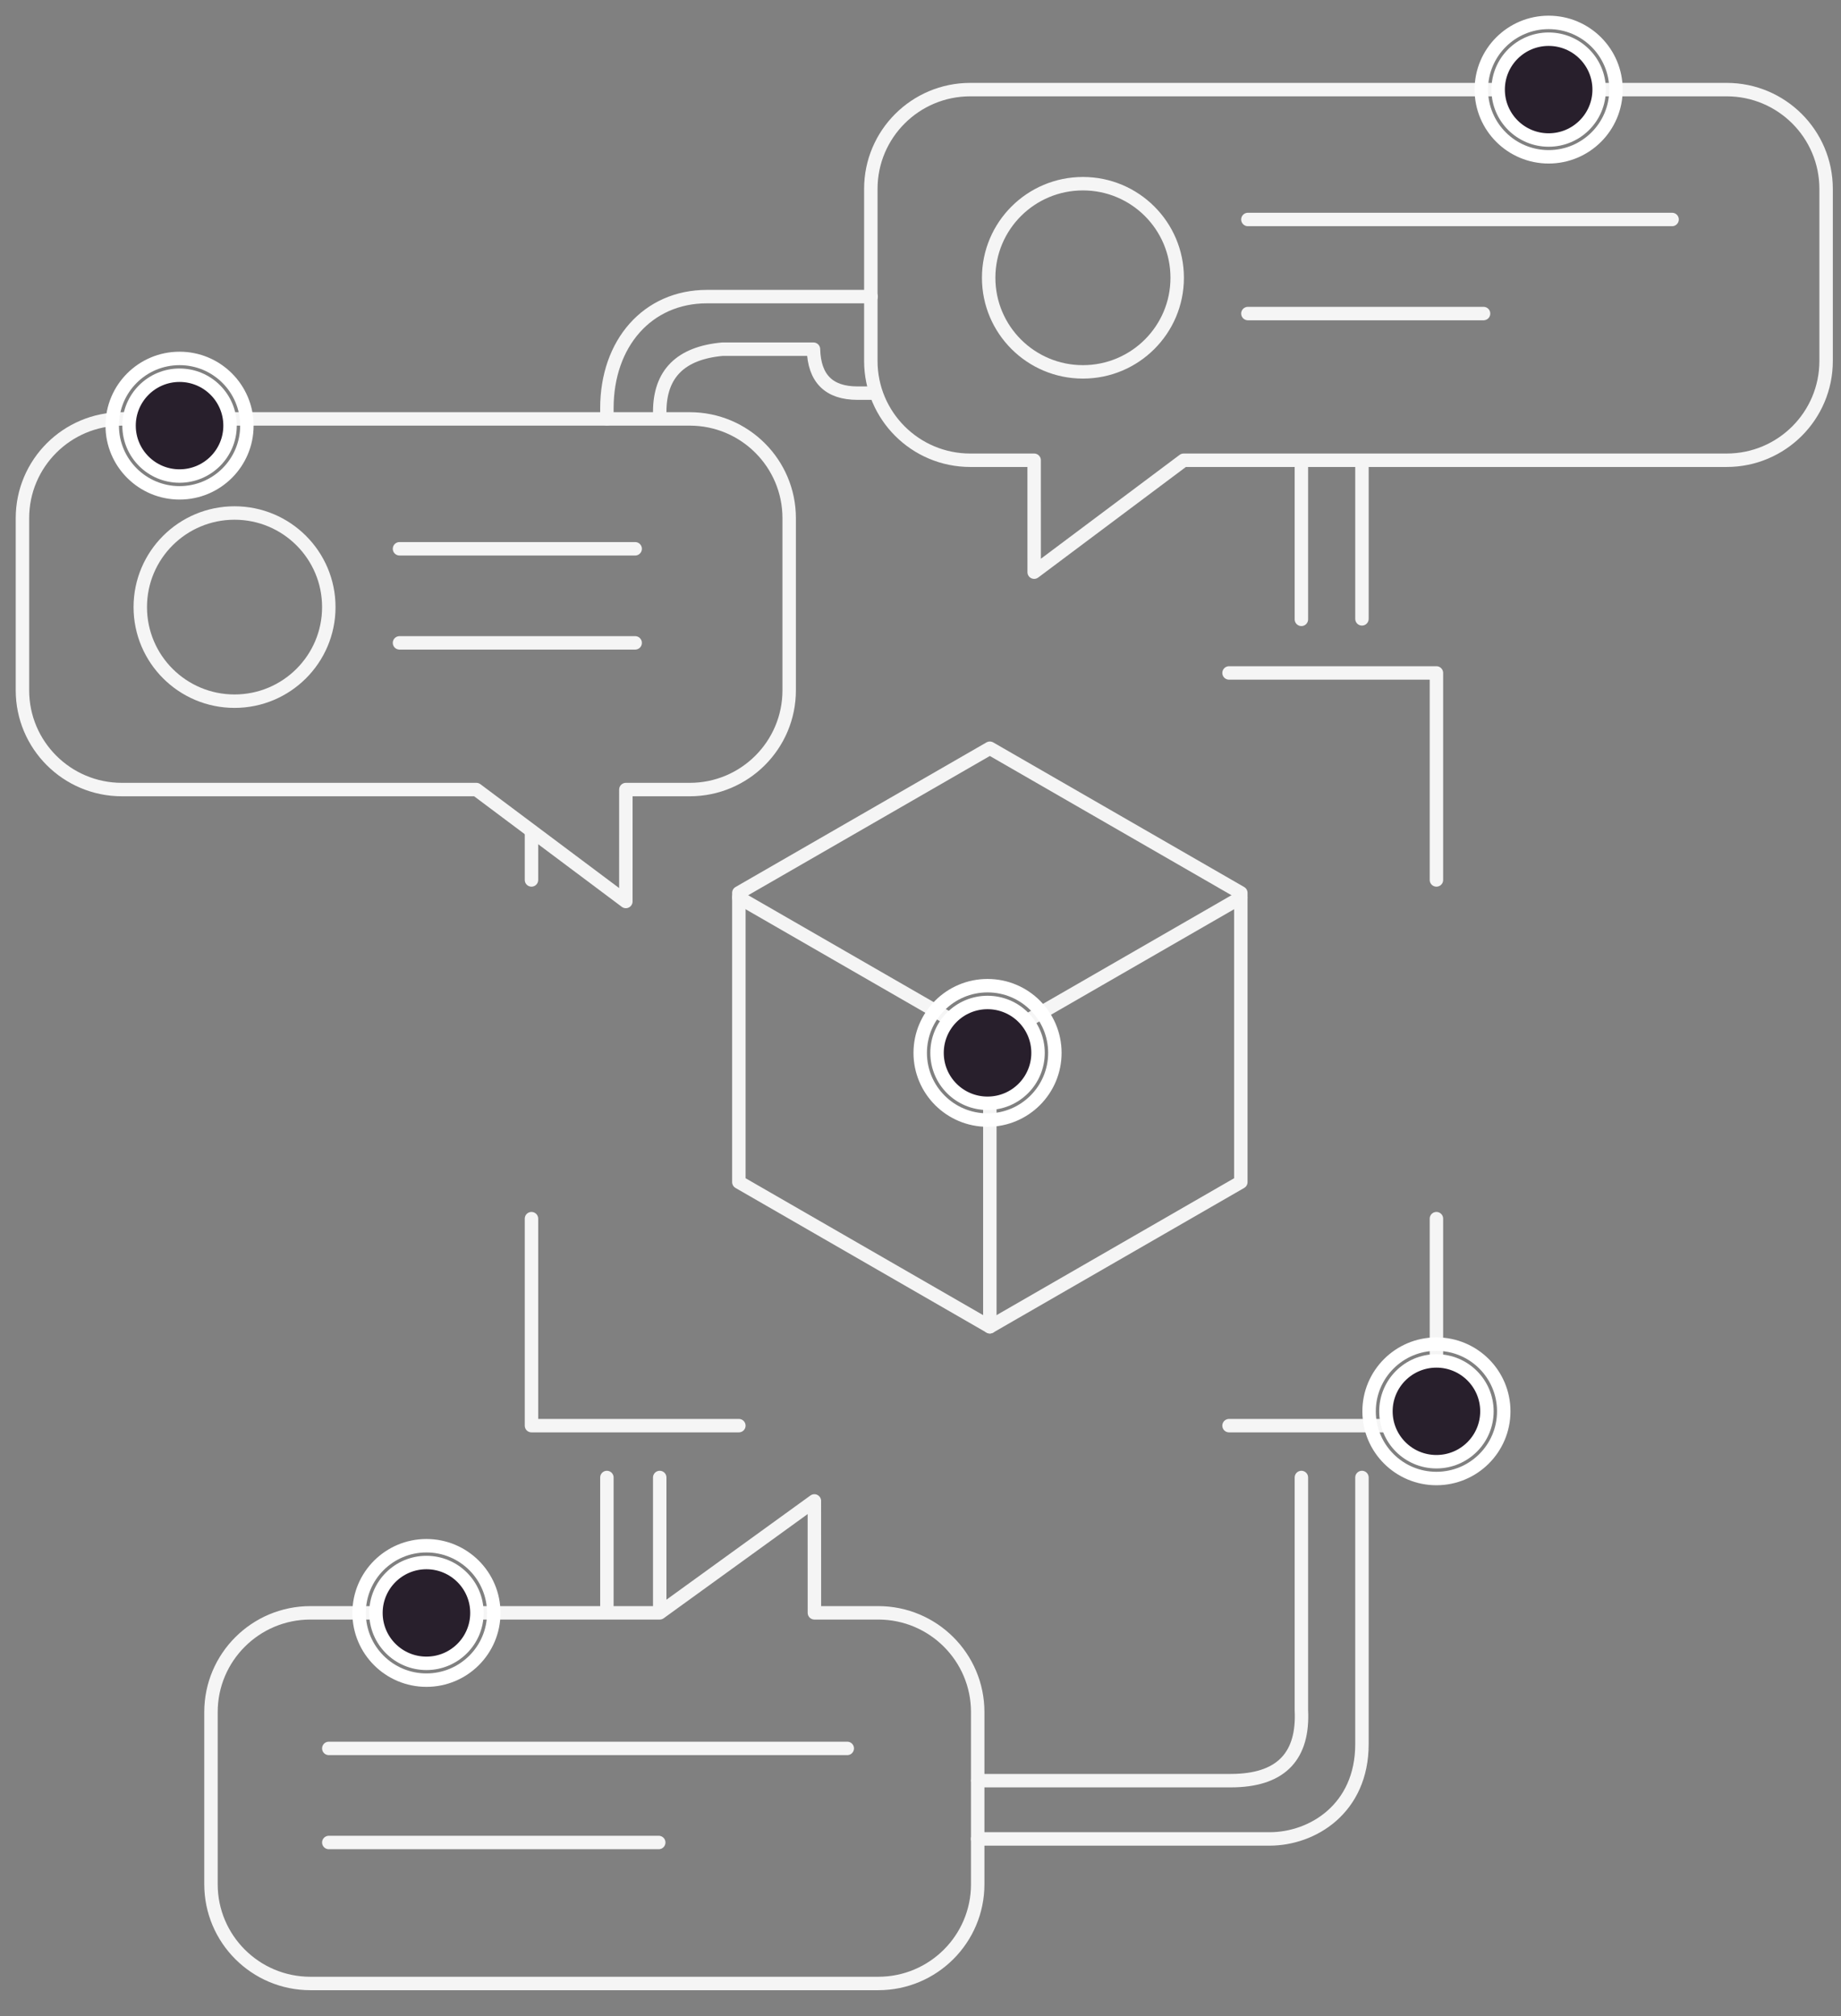 <?xml version="1.0" encoding="utf-8"?>
<svg xmlns="http://www.w3.org/2000/svg" fill="none" height="450" viewBox="0 0 411 450" width="411">
<rect x="0" y="0" width="411" height="450" fill="#808080" stroke="none"/>
<path d="M304.053 329.772C304.053 342.637 304.053 361.5 304.053 389.285C304.053 403.72 293.001 410.443 283.436 410.443C254.466 410.443 232.738 410.443 218.253 410.443" stroke="#F5F5F5" stroke-linecap="round" stroke-linejoin="round" stroke-width="3"/>
<path clip-rule="evenodd" d="M135.487 359.852C135.487 347.125 135.487 337.039 135.487 329.772V359.852Z" fill-rule="evenodd" stroke="#F5F5F5" stroke-linecap="round" stroke-linejoin="round" stroke-width="3"/>
<path d="M135.487 93.483C135.487 92.703 135.487 91.916 135.487 91.121C135.487 76.642 144.531 66.2 157.835 66.2C174.121 66.2 186.335 66.2 194.477 66.2" stroke="#F5F5F5" stroke-linecap="round" stroke-linejoin="round" stroke-width="3"/>
<path d="M290.533 329.772C290.533 341.194 290.533 357.205 290.533 381.689C291.031 391.812 286.157 397.054 275.913 397.416L274.753 397.436C249.66 397.436 230.841 397.436 218.294 397.436" stroke="#F5F5F5" stroke-linecap="round" stroke-linejoin="round" stroke-width="3"/>
<path d="M147.282 359.852C147.282 347.353 147.282 337.326 147.282 329.772" stroke="#F5F5F5" stroke-linecap="round" stroke-linejoin="round" stroke-width="3"/>
<path d="M304.053 103.047C304.053 118.324 304.053 129.417 304.053 138.127" stroke="#F5F5F5" stroke-linecap="round" stroke-linejoin="round" stroke-width="3"/>
<path d="M147.282 93.365C147.282 92.885 147.282 92.402 147.282 91.915C147.282 83.441 151.952 78.781 161.291 77.936H181.605C181.774 84.477 185.052 87.748 191.438 87.748C193.142 87.748 194.419 87.748 195.271 87.748" stroke="#F5F5F5" stroke-linecap="round" stroke-linejoin="round" stroke-width="3"/>
<path d="M290.533 103.112C290.533 118.475 290.533 129.518 290.533 138.235" stroke="#F5F5F5" stroke-linecap="round" stroke-linejoin="round" stroke-width="3"/>
<path clip-rule="evenodd" d="M220.98 167L277.012 199.281V263.844L220.98 296.125L164.949 263.844V199.281L220.98 167Z" fill-rule="evenodd" stroke="#F5F5F5" stroke-linecap="round" stroke-linejoin="round" stroke-width="3"/>
<path d="M277.012 200.34L220.98 232.621L164.949 200.34" stroke="#F5F5F5" stroke-linecap="round" stroke-linejoin="round" stroke-width="3"/>
<path d="M220.98 233.679V296.124" stroke="#F5F5F5" stroke-linecap="round" stroke-linejoin="round" stroke-width="3"/>
<path d="M118.651 196.4V185.512" stroke="#F5F5F5" stroke-linecap="round" stroke-linejoin="round" stroke-width="3"/>
<path d="M320.679 196.4V150.2H274.381" stroke="#F5F5F5" stroke-linecap="round" stroke-linejoin="round" stroke-width="3"/>
<path d="M118.651 272V318.2H164.949" stroke="#F5F5F5" stroke-linecap="round" stroke-linejoin="round" stroke-width="3"/>
<path d="M320.679 272V318.2H274.381" stroke="#F5F5F5" stroke-linecap="round" stroke-linejoin="round" stroke-width="3"/>
<path clip-rule="evenodd" d="M385.47 20C397.733 20 407.674 29.92 407.674 42.157V80.57C407.674 92.807 397.733 102.727 385.47 102.727H264.245L230.876 127.705L230.871 102.727H216.616C204.353 102.727 194.411 92.807 194.411 80.57V42.157C194.411 29.92 204.353 20 216.616 20H385.47Z" fill-rule="evenodd" stroke="#F5F5F5" stroke-linecap="round" stroke-linejoin="round" stroke-width="3"/>
<path clip-rule="evenodd" d="M69.304 442.705C57.041 442.705 47.1 432.785 47.1 420.548V382.136C47.1 369.898 57.041 359.978 69.304 359.978H147.282L181.808 335L181.814 359.978H196.069C208.332 359.978 218.273 369.898 218.273 382.136V420.548C218.273 432.785 208.332 442.705 196.069 442.705H69.304Z" fill-rule="evenodd" stroke="#F5F5F5" stroke-linecap="round" stroke-linejoin="round" stroke-width="3"/>
<path clip-rule="evenodd" d="M27.215 93.5C14.952 93.5 5.011 103.42 5.011 115.658V154.069C5.011 166.307 14.952 176.227 27.215 176.227H106.351L139.719 201.205L139.725 176.227H153.98C166.243 176.227 176.184 166.307 176.184 154.069V115.658C176.184 103.42 166.243 93.5 153.98 93.5H27.215Z" fill-rule="evenodd" stroke="#F5F5F5" stroke-linecap="round" stroke-linejoin="round" stroke-width="3"/>
<path d="M241.762 83C253.384 83 262.806 73.598 262.806 62C262.806 50.402 253.384 41 241.762 41C230.139 41 220.717 50.402 220.717 62C220.717 73.598 230.139 83 241.762 83Z" stroke="#F5F5F5" stroke-linecap="round" stroke-linejoin="round" stroke-width="3"/>
<path d="M278.59 48.987H373.29" stroke="#F5F5F5" stroke-linecap="round" stroke-linejoin="round" stroke-width="3"/>
<path d="M278.59 69.987H331.201" stroke="#F5F5F5" stroke-linecap="round" stroke-linejoin="round" stroke-width="3"/>
<path d="M73.405 390.237H189.15" stroke="#F5F5F5" stroke-linecap="round" stroke-linejoin="round" stroke-width="3"/>
<path d="M73.405 411.237H147.061" stroke="#F5F5F5" stroke-linecap="round" stroke-linejoin="round" stroke-width="3"/>
<path d="M52.361 156.5C63.983 156.5 73.405 147.098 73.405 135.5C73.405 123.902 63.983 114.5 52.361 114.5C40.738 114.5 31.316 123.902 31.316 135.5C31.316 147.098 40.738 156.5 52.361 156.5Z" stroke="#F5F5F5" stroke-linecap="round" stroke-linejoin="round" stroke-width="3"/>
<path d="M89.189 122.487H141.8" stroke="#F5F5F5" stroke-linecap="round" stroke-linejoin="round" stroke-width="3"/>
<path d="M89.189 143.487H141.8" stroke="#F5F5F5" stroke-linecap="round" stroke-linejoin="round" stroke-width="3"/>
<path d="M106.475 360C106.475 353.787 101.428 348.75 95.201 348.75C88.975 348.75 83.928 353.787 83.928 360C83.928 366.213 88.975 371.25 95.201 371.25C101.428 371.25 106.475 366.213 106.475 360Z" fill="#281F2C" stroke="white" stroke-width="3"/>
<path d="M110.233 360C110.233 351.716 103.503 345 95.201 345C86.9 345 80.17 351.716 80.17 360C80.17 368.284 86.9 375 95.201 375C103.503 375 110.233 368.284 110.233 360Z" stroke="white" stroke-width="3"/>
<path d="M331.953 315C331.953 308.787 326.905 303.75 320.679 303.75C314.452 303.75 309.405 308.787 309.405 315C309.405 321.213 314.452 326.25 320.679 326.25C326.905 326.25 331.953 321.213 331.953 315Z" fill="#281F2C" stroke="white" stroke-width="3"/>
<path d="M335.71 315C335.71 306.716 328.981 300 320.679 300C312.377 300 305.647 306.716 305.647 315C305.647 323.284 312.377 330 320.679 330C328.981 330 335.71 323.284 335.71 315Z" stroke="white" stroke-width="3"/>
<path d="M231.74 235C231.74 228.787 226.693 223.75 220.467 223.75C214.24 223.75 209.193 228.787 209.193 235C209.193 241.213 214.24 246.25 220.467 246.25C226.693 246.25 231.74 241.213 231.74 235Z" fill="#281F2C" stroke="white" stroke-width="3"/>
<path d="M235.498 235C235.498 226.716 228.768 220 220.467 220C212.165 220 205.435 226.716 205.435 235C205.435 243.284 212.165 250 220.467 250C228.768 250 235.498 243.284 235.498 235Z" stroke="white" stroke-width="3"/>
<path d="M51.359 95C51.359 88.787 46.311 83.75 40.085 83.75C33.858 83.75 28.811 88.787 28.811 95C28.811 101.213 33.858 106.25 40.085 106.25C46.311 106.25 51.359 101.213 51.359 95Z" fill="#281F2C" stroke="white" stroke-width="3"/>
<path d="M55.117 95C55.117 86.716 48.387 80 40.085 80C31.783 80 25.053 86.716 25.053 95C25.053 103.284 31.783 110 40.085 110C48.387 110 55.117 103.284 55.117 95Z" stroke="white" stroke-width="3"/>
<path d="M357.006 20C357.006 13.787 351.958 8.75 345.732 8.75C339.505 8.75 334.458 13.787 334.458 20C334.458 26.213 339.505 31.25 345.732 31.25C351.958 31.25 357.006 26.213 357.006 20Z" fill="#281F2C" stroke="white" stroke-width="3"/>
<path d="M360.764 20C360.764 11.716 354.034 5 345.732 5C337.43 5 330.7 11.716 330.7 20C330.7 28.284 337.43 35 345.732 35C354.034 35 360.764 28.284 360.764 20Z" stroke="white" stroke-width="3"/>
</svg>